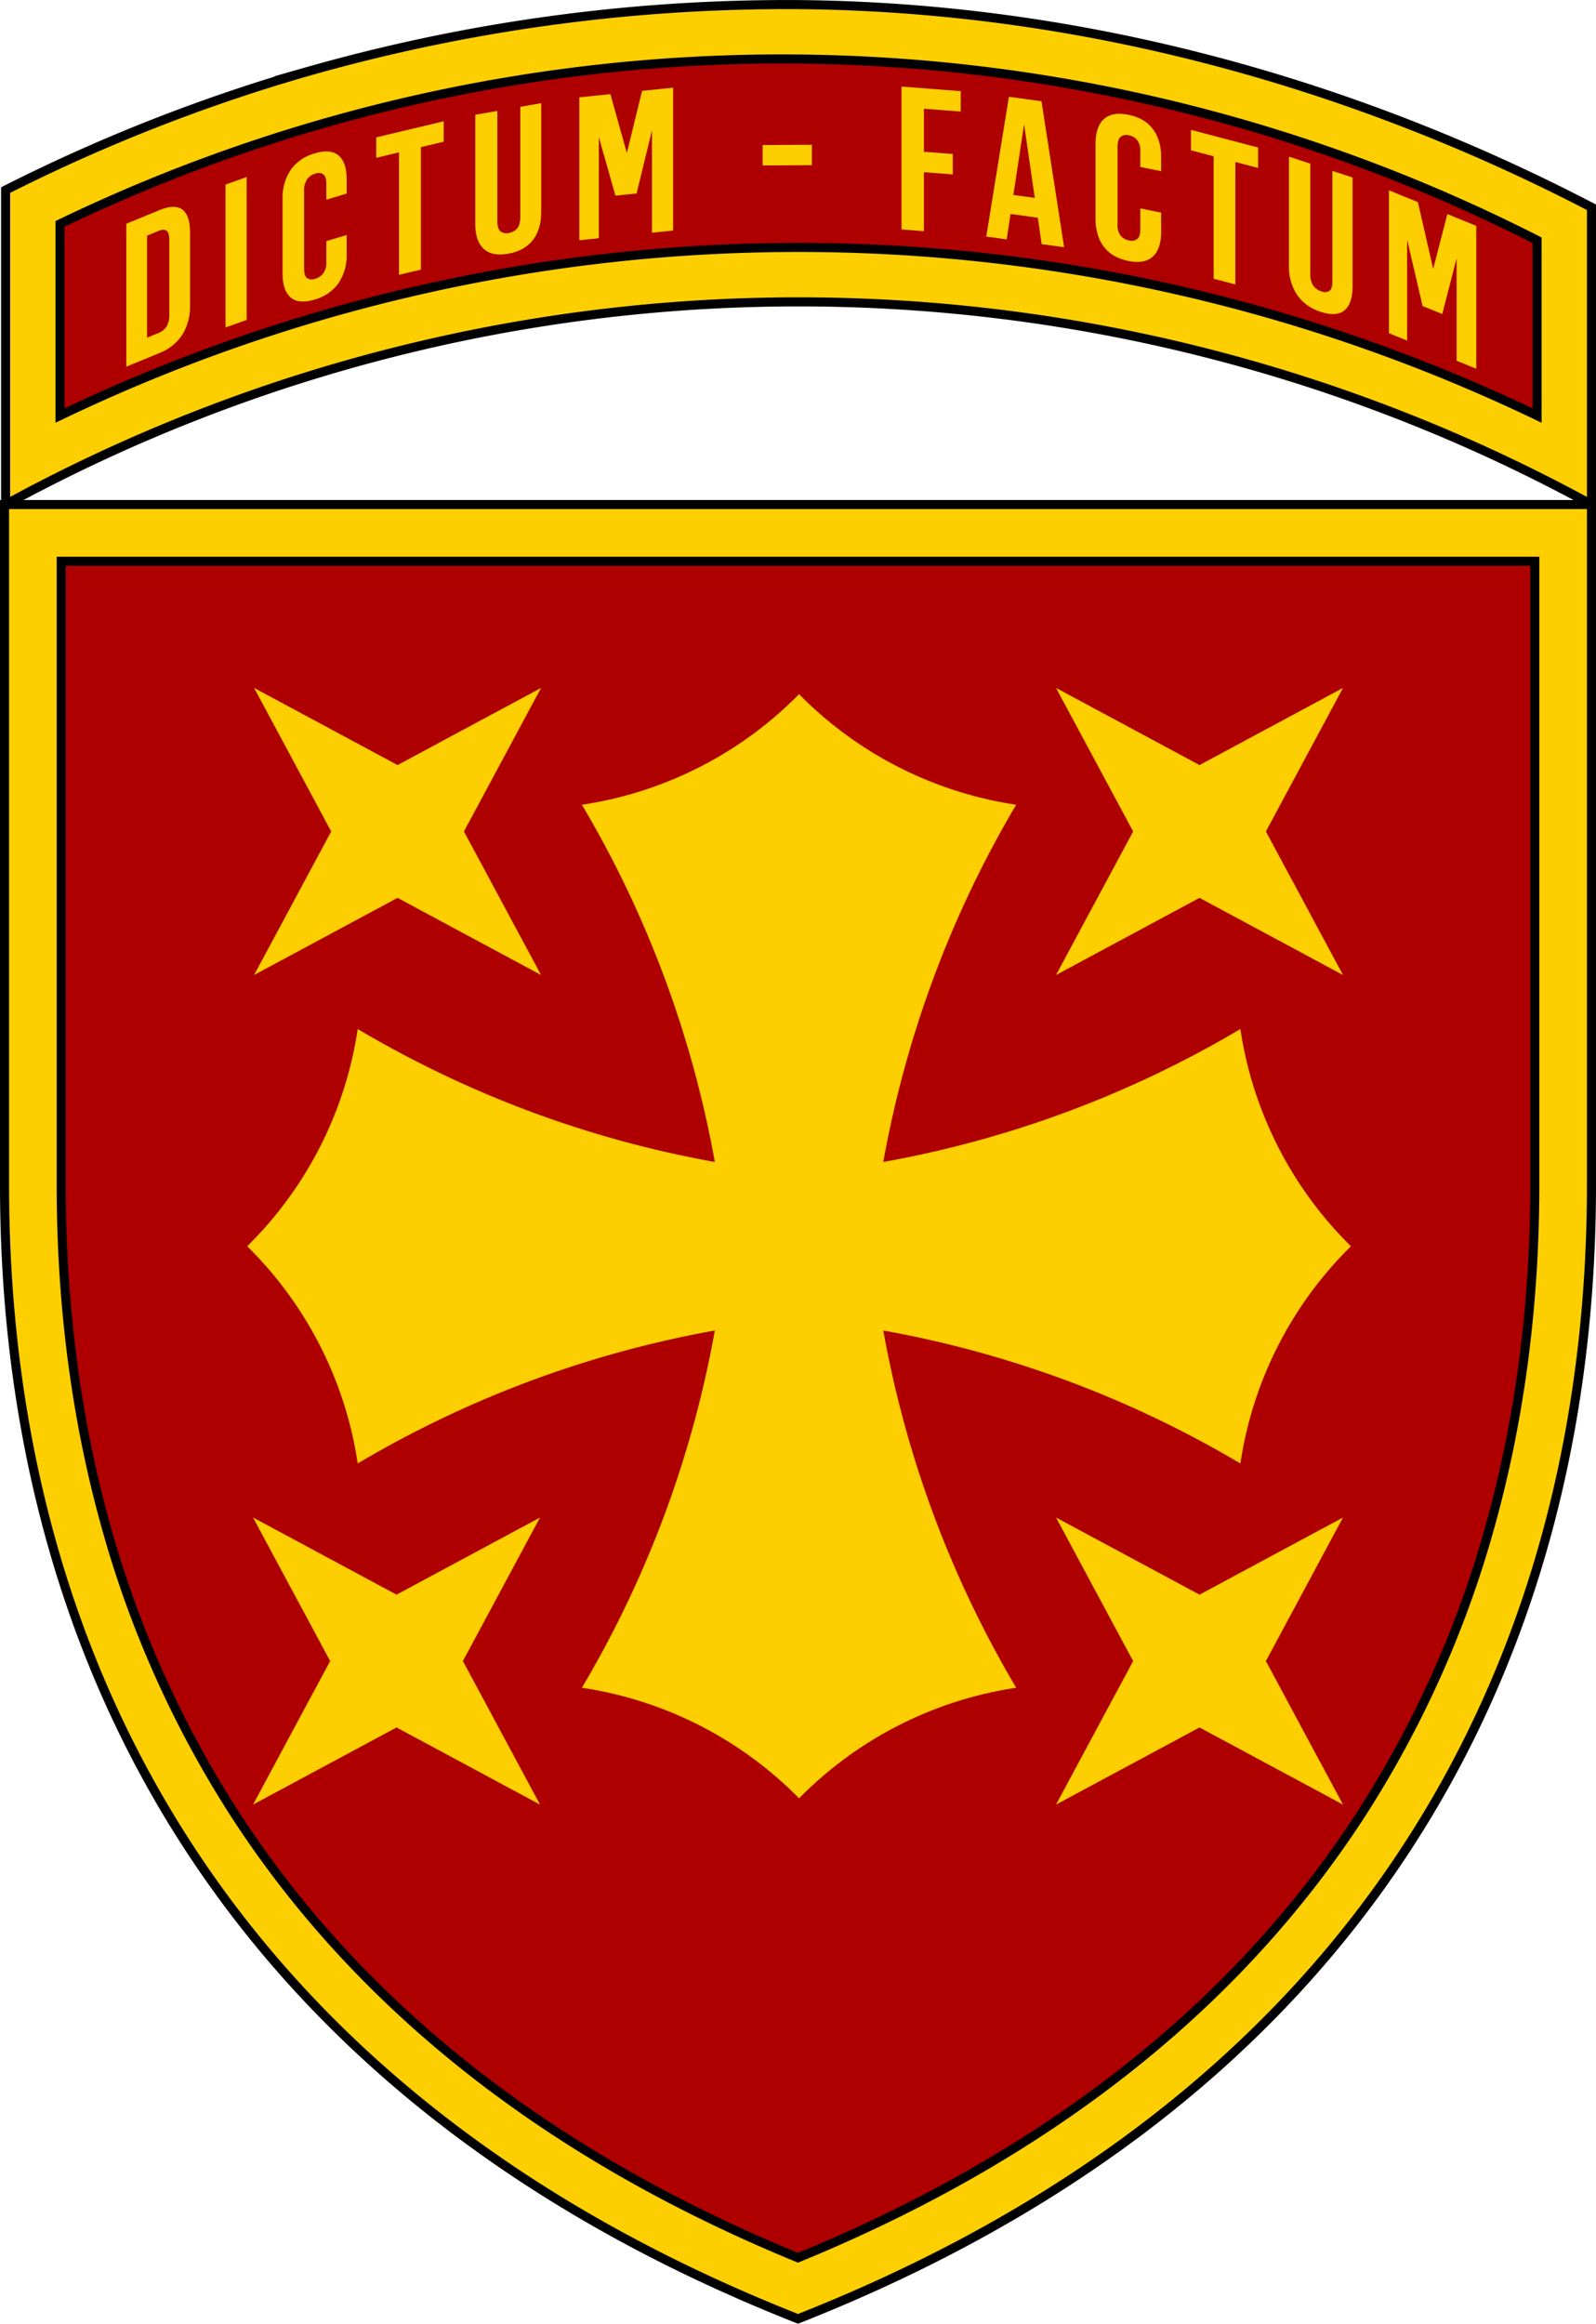 <svg xmlns="http://www.w3.org/2000/svg" viewBox="0 0 704 1024.626"><defs><style>.a{fill:#ae0001;}.b,.c{fill:#fdcf00;}.c{stroke:#000;stroke-miterlimit:10;stroke-width:4px;}</style></defs><path class="a" d="M352.471,1009.022C238.584,963.242,151.894,895.795,94.742,808.492,41.81,727.634,14.971,631.405,14.971,522.476v-287.5h675v287.5c0,108.929-26.839,205.158-79.771,286.017C553.048,895.795,466.358,963.242,352.471,1009.022Z"/><path class="b" d="M677.471,247.476v275c0,51.831-6.346,101.402-18.863,147.335a461.728,461.728,0,0,1-58.866,131.834C544.797,885.577,461.644,950.77,352.471,995.531c-109.173-44.761-192.326-109.953-247.271-193.885A461.726,461.726,0,0,1,46.333,669.811c-12.516-45.933-18.863-95.504-18.863-147.335v-275h650m25-25h-700v300c0,212.3,101.5,402,350,500,248.5-98,350-287.7,350-500v-300Z"/><path class="a" d="M352,1009.022C238.113,963.242,151.422,895.795,94.271,808.492,41.339,727.634,14.5,631.405,14.5,522.476v-287.5h675v287.5c0,108.929-26.839,205.158-79.771,286.017C552.577,895.795,465.887,963.242,352,1009.022Z"/><path class="c" d="M677,247.476v275c0,51.831-6.346,101.402-18.863,147.335A461.726,461.726,0,0,1,599.271,801.645C544.326,885.577,461.173,950.77,352,995.531c-109.173-44.761-192.326-109.953-247.271-193.885A461.727,461.727,0,0,1,45.863,669.811C33.346,623.878,27,574.307,27,522.476v-275Zm25-25H2v300c0,212.3,101.5,402,350,500,248.5-98,350-287.7,350-500v-300Z"/><path class="b" d="M595.895,549.526a169.442,169.442,0,0,0-48.759,95.775A471.631,471.631,0,0,0,389.621,586.676a472.198,472.198,0,0,0,58.625,157.515,169.522,169.522,0,0,0-95.775,48.759,169.507,169.507,0,0,0-95.785-48.759,472.085,472.085,0,0,0,38.384-81.599,473.476,473.476,0,0,0,20.25-75.917,471.776,471.776,0,0,0-157.525,58.625A169.724,169.724,0,0,0,142.581,596.198a169.885,169.885,0,0,0-33.535-46.673,169.959,169.959,0,0,0,33.535-46.682,169.636,169.636,0,0,0,15.215-49.102,472.947,472.947,0,0,0,81.609,38.384A472.321,472.321,0,0,0,315.321,512.366a473.387,473.387,0,0,0-20.25-75.907,472.212,472.212,0,0,0-38.384-81.609,169.57,169.57,0,0,0,95.785-48.75,169.585,169.585,0,0,0,95.775,48.75A472.403,472.403,0,0,0,389.621,512.366a471.629,471.629,0,0,0,157.515-58.625,169.506,169.506,0,0,0,48.759,95.785Z"/><polygon class="b" points="238.653 303.344 175.371 337.352 112.089 303.344 146.097 366.626 112.089 429.908 175.371 395.9 238.653 429.908 204.645 366.626 238.653 303.344"/><polygon class="b" points="592.391 303.344 529.109 337.352 465.827 303.344 499.835 366.626 465.827 429.908 529.109 395.9 592.391 429.908 558.383 366.626 592.391 303.344"/><polygon class="b" points="238.192 669.144 174.91 703.152 111.628 669.144 145.636 732.426 111.628 795.708 174.91 761.7 238.192 795.708 204.184 732.426 238.192 669.144"/><polygon class="b" points="592.391 669.144 529.109 703.152 465.827 669.144 499.835 732.426 465.827 795.708 529.109 761.7 592.391 795.708 558.383 732.426 592.391 669.144"/><path class="a" d="M690,202.559a741.029,741.029,0,0,0-675.529,0V91.231A745.639,745.639,0,0,1,690,98.634Z"/><path class="c" d="M26.471,98.732A733.59,733.59,0,0,1,678,105.952v77.286a752.823,752.823,0,0,0-651.529 0Zm108.735-67.056A759.752,759.752,0,0,0,2.471,83.816V222.476a729.111,729.111,0,0,1,699.529,0V91.399C634.833,56.451,510.517,3.416,352.235,2.028A772.671,772.671,0,0,0,135.205,31.676Z"/><path class="b" d="M55.712,98.683,70.192,92.717q6.905-2.846,10.276-.275,3.371,2.573,3.37,10.221v31.86a23.897,23.897,0,0,1-3.37,12.999A21.235,21.235,0,0,1,70.192,155.717l-14.479,5.966Zm9.153,5.228v45l5.159-2.126a7.384,7.384,0,0,0,3.412-2.756,9.455,9.455,0,0,0,1.248-5.284V105.985q0-3.419-1.248-4.255-1.248-.836-3.412.056Z"/><path class="b" d="M99.479,81.383l9.329-3.313v63l-9.329,3.313Z"/><path class="b" d="M152.918,103.616v8.37a22.021,22.021,0,0,1-3.576,12.823,18.961,18.961,0,0,1-10.557,7.277q-6.979,2.104-10.556-.913-3.576-3.016-3.576-10.667V87.746a22.021,22.021,0,0,1,3.576-12.823,18.968,18.968,0,0,1,10.556-7.277q6.98-2.104,10.557.913,3.574,3.019,3.576,10.667V85.346l-8.962,2.701v-6.75q0-3.419-1.336-4.412a3.886,3.886,0,0,0-3.576-.317,6.759,6.759,0,0,0-3.576,2.473,8.657,8.657,0,0,0-1.335,5.218v34.02q0,3.421,1.335,4.367a3.981,3.981,0,0,0,3.576.272,6.854,6.854,0,0,0,3.576-2.428,8.448,8.448,0,0,0,1.336-5.173v-9Z"/><path class="b" d="M165.954,60.578l29.766-7.098v9L185.653,64.881v54l-9.63,2.296v-54l-10.068,2.401Z"/><path class="b" d="M219.398,48.894V97.494q0,3.421,1.374,4.528a4.398,4.398,0,0,0,3.678.703,6.078,6.078,0,0,0,3.679-1.998q1.373-1.592,1.374-5.012V47.115l9.218-1.623V93.461q0,7.651-3.679,12.393-3.678,4.745-10.857,6.007-7.179,1.264-10.858-2.183-3.678-3.447-3.678-11.097V50.611Z"/><path class="b" d="M276.501,67.478l6.715-27.412,13.697-1.415v63l-9.311.962V57.432l-6.804,27.871-9.311.962-7.341-25.781V105.035l-8.595.888v-63l13.697-1.415Z"/><path class="b" d="M336.408,63.952l21.707-.121v9l-21.707.121Z"/><path class="b" d="M407.536,66.929l12.741.989v9l-12.741-.989v26.01l-9.871-.766v-63l26.111,2.027v9l-16.24-1.261Z"/><path class="b" d="M469.38,109.009l-9.897-1.353-1.694-11.662-12.038-1.645L444.056,105.549l-9.007-1.231,9.987-61.635,14.357,1.961ZM446.998,85.97l9.452,1.292L451.725,54.756Z"/><path class="b" d="M512.182,93.749v8.37q0,7.65-3.662,11.01-3.664,3.362-10.81,1.926-7.147-1.434-10.81-6.264-3.662-4.829-3.662-12.48V63.551q0-7.649,3.662-11.01,3.661-3.36,10.81-1.926,7.147,1.435,10.81,6.264,3.661,4.831,3.662,12.48v6.12l-9.178-1.842v-6.75a7.933,7.933,0,0,0-1.367-5.089,6.129,6.129,0,0,0-3.662-2.13,4.213,4.213,0,0,0-3.662.66q-1.37,1.121-1.367,4.541v34.02a7.721,7.721,0,0,0,1.367,5.044,6.216,6.216,0,0,0,3.662,2.085,4.315,4.315,0,0,0,3.662-.615q1.367-1.076,1.367-4.496v-9Z"/><path class="b" d="M525.336,57.276,554.932,65.052v9l-10.011-2.63v54L535.347,122.906v-54l-10.011-2.63Z"/><path class="b" d="M577.972,72.166v48.6a8.63,8.63,0,0,0,1.325,5.204,7.015,7.015,0,0,0,3.55,2.512,3.911,3.911,0,0,0,3.55-.188q1.326-.916,1.326-4.336V75.357l8.896,2.911v47.97q0,7.651-3.55,10.584-3.549,2.935-10.478.666a19.428,19.428,0,0,1-10.479-7.523,22.526,22.526,0,0,1-3.55-12.906V69.088Z"/><path class="b" d="M632.184,118.579l6.253-24.175,12.755,5.188v63l-8.67-3.527V113.885l-6.336,24.592-8.67-3.527L620.68,105.631v44.55l-8.004-3.255v-63L625.431,89.114Z"/></svg>